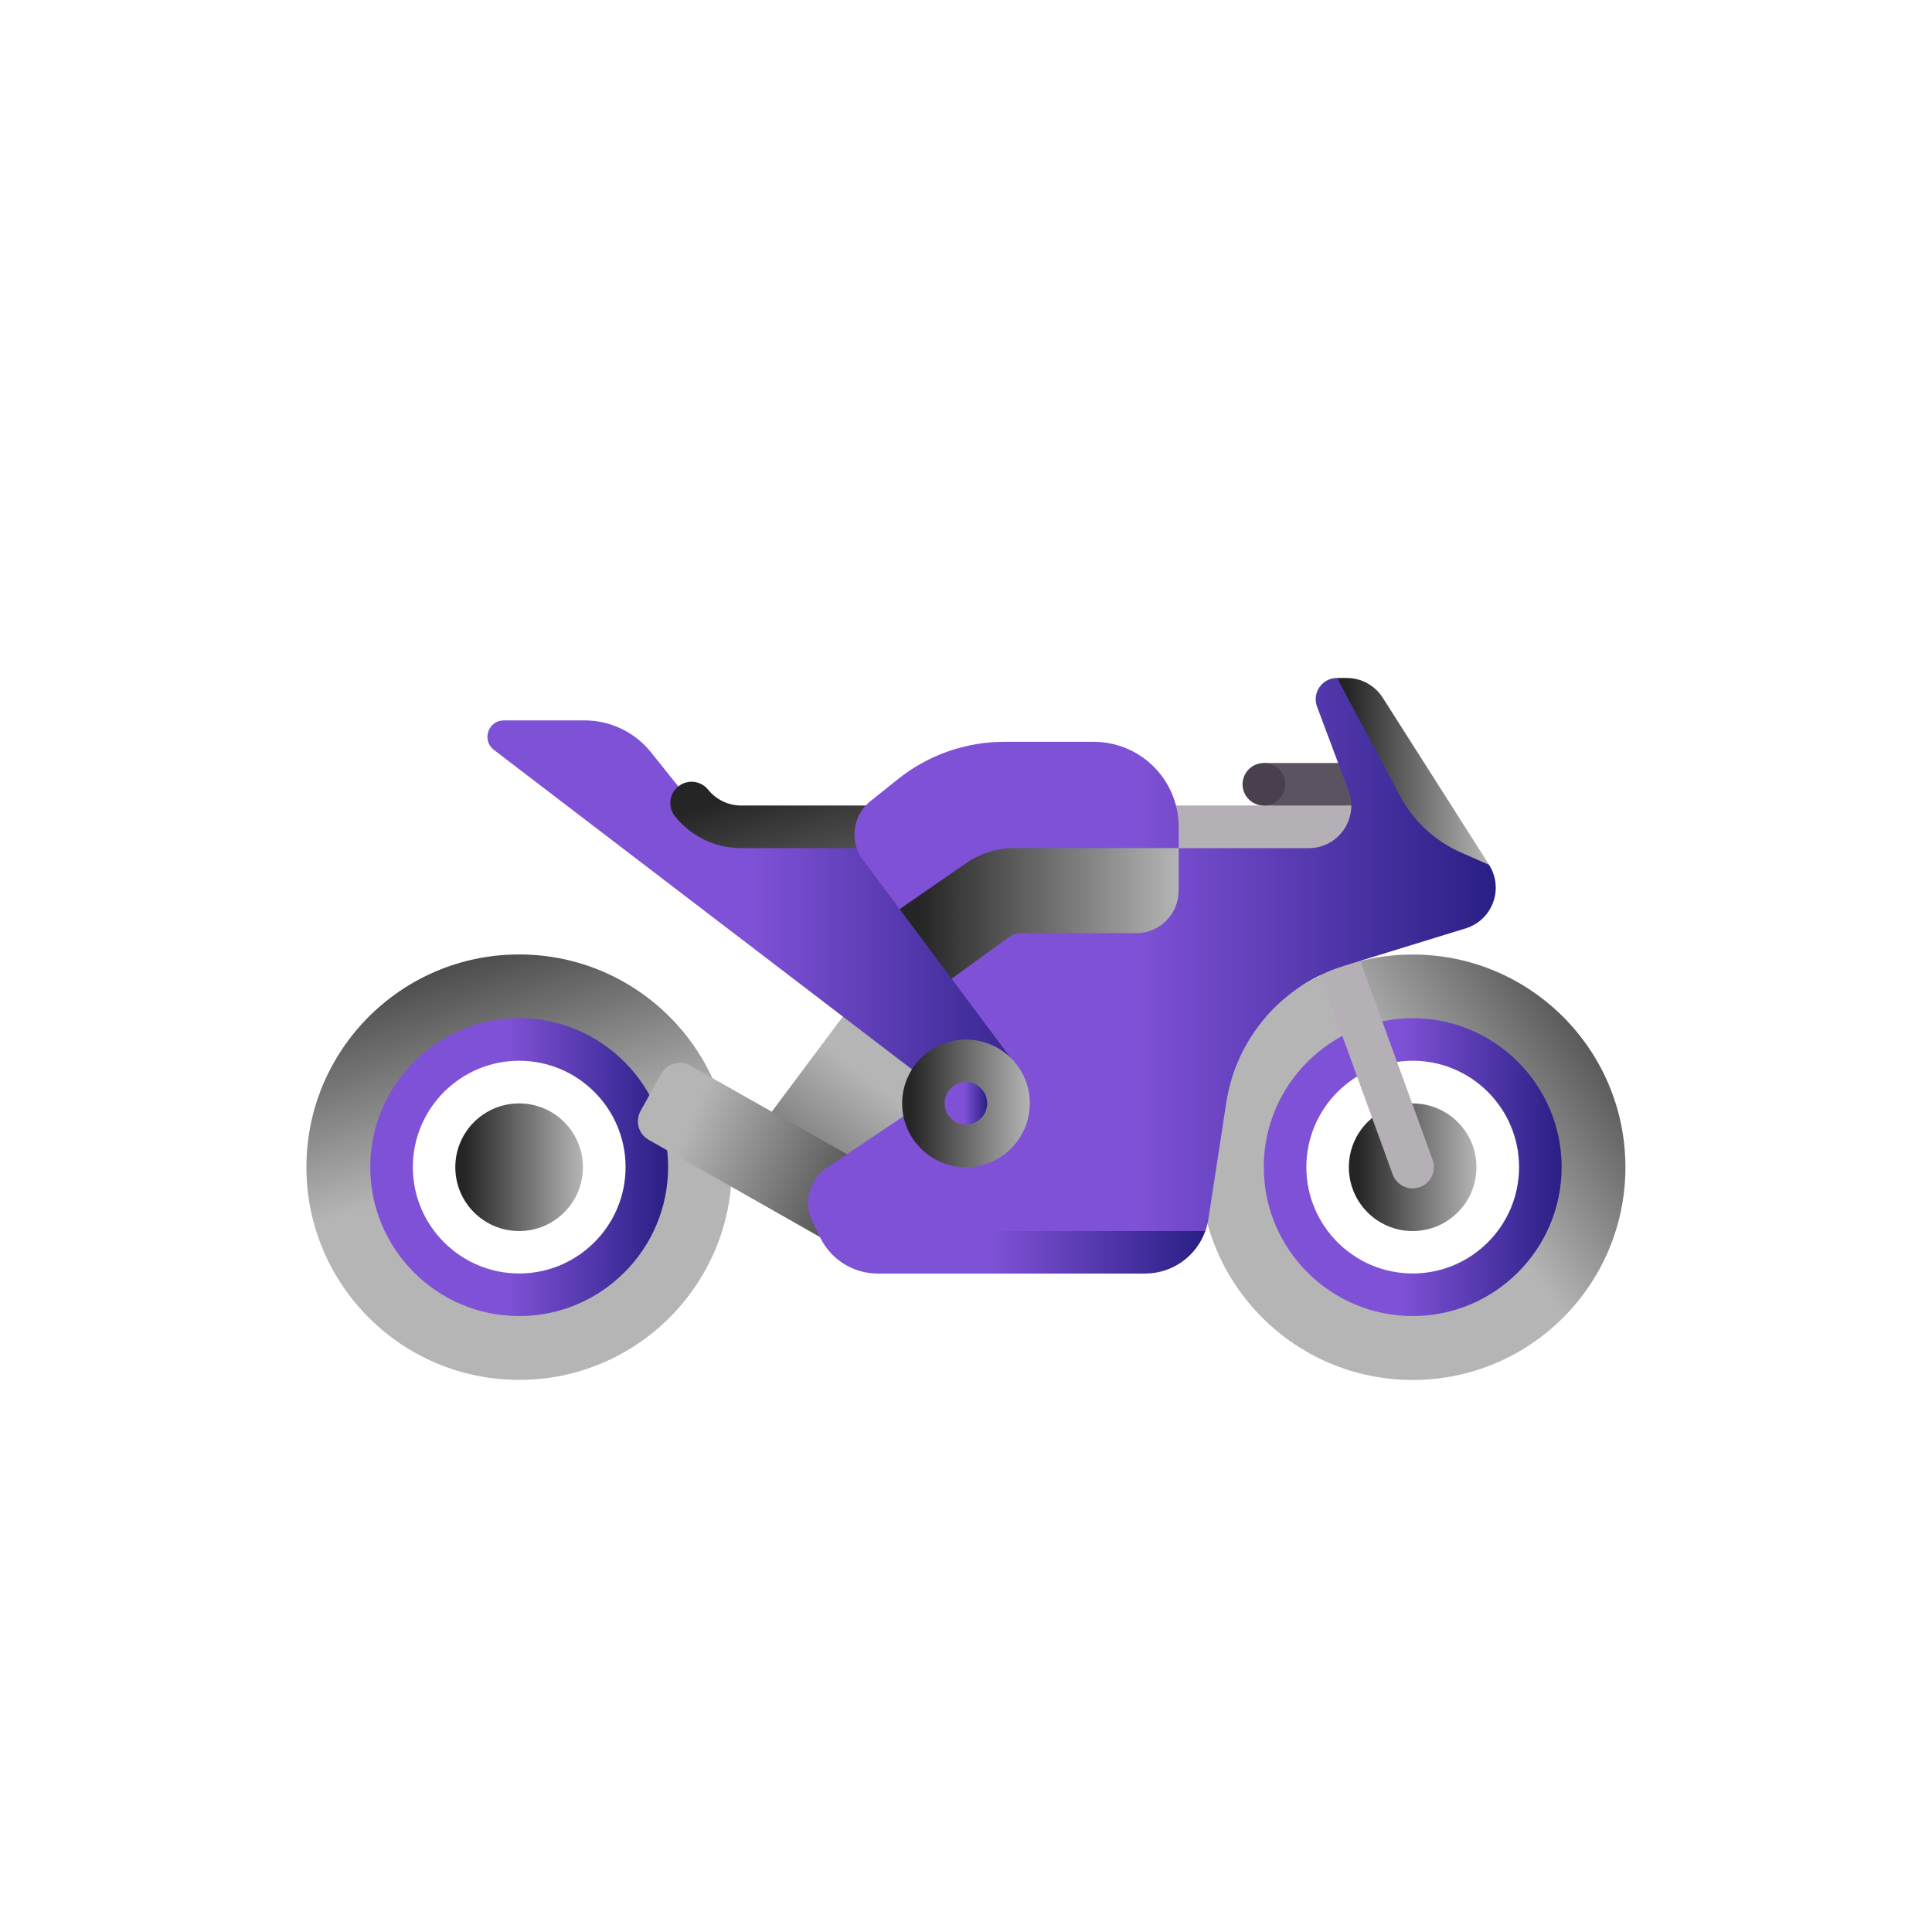 <svg width="48" height="48" viewBox="0 0 48 48" fill="none" xmlns="http://www.w3.org/2000/svg">
<path d="M31.398 18.957V20.014L34.041 20.721V18.957H31.398Z" fill="#5B535F"/>
<path d="M27.699 20.012H34.042V21.597H27.699V20.012Z" fill="#B4B0B6"/>
<path d="M35.098 23.715C32.179 23.715 29.812 26.081 29.812 29C29.812 31.919 32.179 34.285 35.098 34.285C38.017 34.285 40.383 31.919 40.383 29C40.383 26.081 38.017 23.715 35.098 23.715ZM35.098 32.171C33.347 32.171 31.926 30.752 31.926 29C31.926 27.248 33.346 25.829 35.098 25.829C36.849 25.829 38.269 27.248 38.269 29C38.269 30.751 36.849 32.171 35.098 32.171Z" fill="url(#paint0_linear_2380_1574)"/>
<path d="M35.098 32.697C33.059 32.697 31.398 31.037 31.398 28.997C31.398 26.956 33.058 25.297 35.098 25.297C37.139 25.297 38.798 26.956 38.798 28.997C38.798 31.037 37.139 32.697 35.098 32.697ZM35.098 26.354C33.641 26.354 32.456 27.539 32.456 28.997C32.456 30.454 33.641 31.639 35.098 31.639C36.556 31.639 37.741 30.454 37.741 28.997C37.741 27.539 36.556 26.354 35.098 26.354Z" fill="url(#paint1_linear_2380_1574)"/>
<path d="M35.097 30.585C35.972 30.585 36.682 29.875 36.682 28.999C36.682 28.124 35.972 27.414 35.097 27.414C34.221 27.414 33.512 28.124 33.512 28.999C33.512 29.875 34.221 30.585 35.097 30.585Z" fill="url(#paint2_linear_2380_1574)"/>
<path d="M35.098 29.526C34.876 29.526 34.677 29.386 34.601 29.178L32.317 22.897C32.217 22.623 32.359 22.32 32.633 22.22C32.907 22.12 33.21 22.261 33.31 22.535C33.31 22.535 33.31 22.535 33.31 22.536L35.594 28.816C35.694 29.091 35.552 29.393 35.278 29.493C35.218 29.515 35.157 29.525 35.098 29.525V29.526Z" fill="#B4B0B6"/>
<path d="M18.598 28.393L21.492 24.516L24.593 27.677L21.913 29.167L18.598 28.393L18.598 28.393Z" fill="url(#paint3_linear_2380_1574)"/>
<path d="M22.411 20.542H18.417C17.935 20.542 17.48 20.323 17.178 19.946L16.175 18.692C15.773 18.19 15.166 17.898 14.524 17.898H12.518C12.128 17.898 11.96 18.394 12.271 18.631L26.441 29.46V26.223L22.411 20.542H22.411Z" fill="url(#paint4_linear_2380_1574)"/>
<path d="M22.412 21.071H18.417C17.771 21.071 17.17 20.781 16.767 20.277C16.586 20.047 16.626 19.715 16.856 19.535C17.083 19.357 17.41 19.393 17.592 19.617C17.792 19.868 18.096 20.014 18.417 20.013H22.412C22.704 20.013 22.941 20.25 22.941 20.542C22.941 20.834 22.704 21.071 22.412 21.071ZM12.898 23.713C9.979 23.713 7.613 26.079 7.613 28.998C7.613 31.917 9.979 34.283 12.898 34.283C15.817 34.283 18.183 31.917 18.183 28.998C18.183 26.079 15.817 23.713 12.898 23.713ZM12.898 32.169C11.147 32.169 9.727 30.75 9.727 28.998C9.727 27.247 11.147 25.827 12.898 25.827C14.65 25.827 16.07 27.247 16.07 28.998C16.07 30.75 14.65 32.169 12.898 32.169Z" fill="url(#paint5_linear_2380_1574)"/>
<path d="M12.899 32.697C10.859 32.697 9.199 31.037 9.199 28.997C9.199 26.956 10.859 25.297 12.899 25.297C14.939 25.297 16.599 26.956 16.599 28.997C16.599 31.037 14.939 32.697 12.899 32.697ZM12.899 26.354C11.442 26.354 10.257 27.539 10.257 28.997C10.257 30.454 11.442 31.639 12.899 31.639C14.356 31.639 15.542 30.454 15.542 28.997C15.542 27.539 14.356 26.354 12.899 26.354Z" fill="url(#paint6_linear_2380_1574)"/>
<path d="M12.898 30.585C13.773 30.585 14.483 29.875 14.483 28.999C14.483 28.124 13.773 27.414 12.898 27.414C12.022 27.414 11.312 28.124 11.312 28.999C11.312 29.875 12.022 30.585 12.898 30.585Z" fill="url(#paint7_linear_2380_1574)"/>
<path d="M17.146 26.473C16.891 26.331 16.57 26.423 16.427 26.678L15.914 27.602C15.773 27.858 15.864 28.179 16.12 28.321L21.273 31.245L21.913 29.168L17.147 26.473H17.146Z" fill="url(#paint8_linear_2380_1574)"/>
<path d="M36.995 21.488L33.217 16.844C32.848 16.844 32.592 17.212 32.722 17.558L33.504 19.644C33.764 20.335 33.253 21.072 32.515 21.072H29.284V20.544C29.284 19.376 28.337 18.43 27.169 18.43H24.953C23.993 18.43 23.061 18.757 22.312 19.356L21.625 19.905C21.18 20.261 21.098 20.907 21.438 21.363L22.352 22.587L23.785 23.026L23.642 24.317L25.211 26.419L23.911 26.753L20.656 28.935L21.141 31.111H29.013L29.948 30.585C29.98 30.492 30.005 30.396 30.02 30.298L30.467 27.39C30.713 25.788 31.854 24.469 33.403 23.992L36.415 23.065C37.082 22.86 37.37 22.076 36.996 21.488H36.995Z" fill="url(#paint9_linear_2380_1574)"/>
<path d="M23.999 28.999C24.875 28.999 25.585 28.289 25.585 27.413C25.585 26.538 24.875 25.828 23.999 25.828C23.124 25.828 22.414 26.538 22.414 27.413C22.414 28.289 23.124 28.999 23.999 28.999Z" fill="url(#paint10_linear_2380_1574)"/>
<path d="M34.353 17.333C34.159 17.029 33.822 16.844 33.461 16.844H33.219L34.78 19.771C35.115 20.4 35.651 20.897 36.303 21.183L36.997 21.487L34.353 17.333V17.333Z" fill="url(#paint11_linear_2380_1574)"/>
<path d="M31.4 20.014C31.692 20.014 31.928 19.778 31.928 19.486C31.928 19.194 31.692 18.957 31.4 18.957C31.108 18.957 30.871 19.194 30.871 19.486C30.871 19.778 31.108 20.014 31.4 20.014Z" fill="#493F4D"/>
<path d="M23.975 21.465L22.352 22.586L23.642 24.316L25.066 23.283C25.155 23.219 25.261 23.185 25.37 23.185H28.226C28.81 23.185 29.283 22.711 29.283 22.128V21.07H25.204C24.764 21.07 24.334 21.208 23.975 21.464V21.465Z" fill="url(#paint12_linear_2380_1574)"/>
<path d="M22.46 30.584C21.86 30.584 21.311 30.245 21.042 29.707L20.655 28.934L20.543 29.009C20.101 29.305 19.948 29.883 20.186 30.36L20.388 30.765C20.657 31.302 21.206 31.641 21.806 31.641H28.451C29.133 31.641 29.726 31.207 29.946 30.584H22.46H22.46Z" fill="url(#paint13_linear_2380_1574)"/>
<path d="M23.997 27.94C24.289 27.94 24.526 27.703 24.526 27.412C24.526 27.119 24.289 26.883 23.997 26.883C23.705 26.883 23.469 27.119 23.469 27.412C23.469 27.703 23.705 27.94 23.997 27.94Z" fill="url(#paint14_linear_2380_1574)"/>
<defs>
<linearGradient id="paint0_linear_2380_1574" x1="41.887" y1="24.053" x2="35.793" y2="28.494" gradientUnits="userSpaceOnUse">
<stop offset="0.07" stop-color="#252525"/>
<stop offset="1" stop-color="#B5B5B5"/>
</linearGradient>
<linearGradient id="paint1_linear_2380_1574" x1="31.399" y1="28.997" x2="38.798" y2="28.997" gradientUnits="userSpaceOnUse">
<stop offset="0.46" stop-color="#7F51D6"/>
<stop offset="1" stop-color="#291F84"/>
</linearGradient>
<linearGradient id="paint2_linear_2380_1574" x1="33.512" y1="28.999" x2="36.683" y2="28.999" gradientUnits="userSpaceOnUse">
<stop offset="0.07" stop-color="#252525"/>
<stop offset="1" stop-color="#B5B5B5"/>
</linearGradient>
<linearGradient id="paint3_linear_2380_1574" x1="17.951" y1="32.665" x2="22.154" y2="27.243" gradientUnits="userSpaceOnUse">
<stop offset="0.07" stop-color="#252525"/>
<stop offset="1" stop-color="#B5B5B5"/>
</linearGradient>
<linearGradient id="paint4_linear_2380_1574" x1="12.11" y1="23.68" x2="26.442" y2="23.68" gradientUnits="userSpaceOnUse">
<stop offset="0.46" stop-color="#7F51D6"/>
<stop offset="1" stop-color="#291F84"/>
</linearGradient>
<linearGradient id="paint5_linear_2380_1574" x1="13.898" y1="20.575" x2="16.113" y2="27.883" gradientUnits="userSpaceOnUse">
<stop offset="0.07" stop-color="#252525"/>
<stop offset="1" stop-color="#B5B5B5"/>
</linearGradient>
<linearGradient id="paint6_linear_2380_1574" x1="9.2" y1="-0.002" x2="16.599" y2="-0.002" gradientUnits="userSpaceOnUse">
<stop offset="0.46" stop-color="#7F51D6"/>
<stop offset="1" stop-color="#291F84"/>
</linearGradient>
<linearGradient id="paint7_linear_2380_1574" x1="11.312" y1="28.999" x2="14.484" y2="28.999" gradientUnits="userSpaceOnUse">
<stop offset="0.07" stop-color="#252525"/>
<stop offset="1" stop-color="#B5B5B5"/>
</linearGradient>
<linearGradient id="paint8_linear_2380_1574" x1="23.35" y1="30.745" x2="17.124" y2="27.907" gradientUnits="userSpaceOnUse">
<stop offset="0.07" stop-color="#252525"/>
<stop offset="1" stop-color="#B5B5B5"/>
</linearGradient>
<linearGradient id="paint9_linear_2380_1574" x1="20.655" y1="23.978" x2="37.161" y2="23.978" gradientUnits="userSpaceOnUse">
<stop offset="0.46" stop-color="#7F51D6"/>
<stop offset="1" stop-color="#291F84"/>
</linearGradient>
<linearGradient id="paint10_linear_2380_1574" x1="22.414" y1="27.413" x2="25.585" y2="27.413" gradientUnits="userSpaceOnUse">
<stop offset="0.07" stop-color="#252525"/>
<stop offset="1" stop-color="#B5B5B5"/>
</linearGradient>
<linearGradient id="paint11_linear_2380_1574" x1="33.219" y1="19.166" x2="36.997" y2="19.166" gradientUnits="userSpaceOnUse">
<stop offset="0.07" stop-color="#252525"/>
<stop offset="1" stop-color="#B5B5B5"/>
</linearGradient>
<linearGradient id="paint12_linear_2380_1574" x1="22.351" y1="22.693" x2="29.283" y2="22.693" gradientUnits="userSpaceOnUse">
<stop offset="0.07" stop-color="#252525"/>
<stop offset="1" stop-color="#B5B5B5"/>
</linearGradient>
<linearGradient id="paint13_linear_2380_1574" x1="20.075" y1="30.287" x2="29.947" y2="30.287" gradientUnits="userSpaceOnUse">
<stop offset="0.46" stop-color="#7F51D6"/>
<stop offset="1" stop-color="#291F84"/>
</linearGradient>
<linearGradient id="paint14_linear_2380_1574" x1="23.469" y1="27.412" x2="24.526" y2="27.412" gradientUnits="userSpaceOnUse">
<stop offset="0.46" stop-color="#7F51D6"/>
<stop offset="1" stop-color="#291F84"/>
</linearGradient>
</defs>
</svg>
